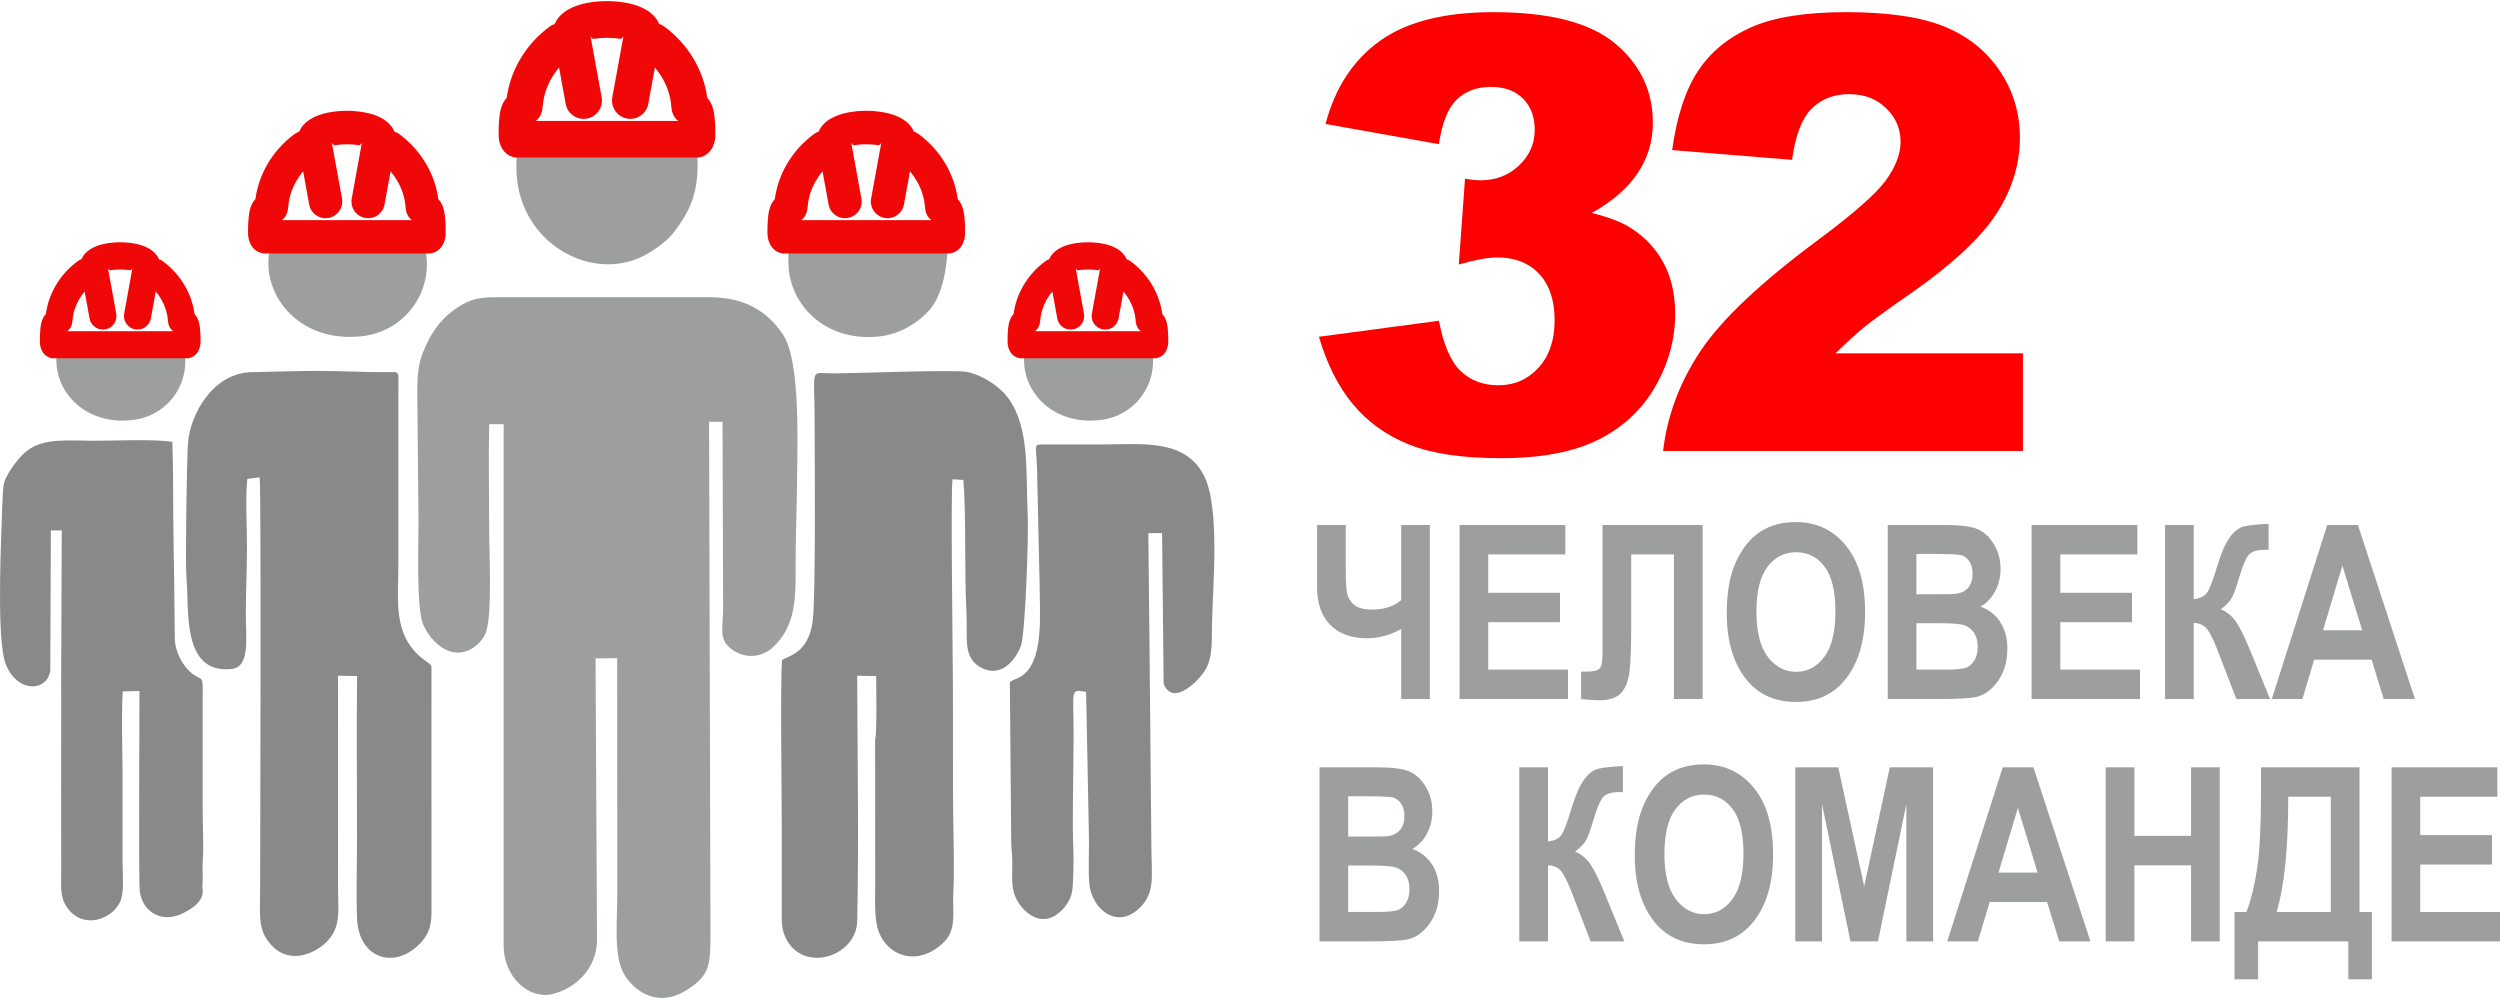 <?xml version="1.0" encoding="UTF-8"?>
<!DOCTYPE svg PUBLIC "-//W3C//DTD SVG 1.1//EN" "http://www.w3.org/Graphics/SVG/1.1/DTD/svg11.dtd">
<!-- Creator: CorelDRAW 2017 -->
<svg xmlns="http://www.w3.org/2000/svg" xml:space="preserve" width="533px" height="213px" version="1.1" style="shape-rendering:geometricPrecision; text-rendering:geometricPrecision; image-rendering:optimizeQuality; fill-rule:evenodd; clip-rule:evenodd"
viewBox="0 0 903.84 360.39"
 xmlns:xlink="http://www.w3.org/1999/xlink">
 <defs>
  <style type="text/css">
   <![CDATA[
    .fil2 {fill:#9D9E9E}
    .fil3 {fill:#898989}
    .fil0 {fill:#9D9E9E;fill-rule:nonzero}
    .fil4 {fill:#F00808;fill-rule:nonzero}
    .fil1 {fill:#FE0000;fill-rule:nonzero}
   ]]>
  </style>
 </defs>
 <g id="Layer_x0020_1">
  <g id="_974053936">
   <g>
    <path class="fil0" d="M476.17 211.9l0 -22.5 10.37 0 0 16.71c0,3.49 0.15,6.1 0.46,7.8 0.29,1.69 1.14,3.15 2.53,4.32 1.38,1.17 3.55,1.75 6.49,1.75 4.41,0 7.93,-1.14 10.56,-3.42l0 -27.16 10.37 0 0 62.93 -10.37 0 0 -25.31c-4.09,2.22 -8.18,3.34 -12.3,3.34 -5.73,0 -10.17,-1.62 -13.35,-4.84 -3.17,-3.22 -4.76,-7.76 -4.76,-13.62zm51.52 40.43l0 -62.93 38.24 0 0 10.63 -27.87 0 0 13.89 25.93 0 0 10.63 -25.93 0 0 17.14 28.83 0 0 10.64 -39.2 0zm77.51 0l0 -52.3 -15.47 0 0 26.91c0,7.01 -0.21,12.19 -0.62,15.54 -0.42,3.38 -1.43,5.92 -3.04,7.67 -1.63,1.74 -4.25,2.62 -7.88,2.62 -1.06,0 -3.24,-0.15 -6.57,-0.43l0 -9.94 2.27 0c2.25,0 3.71,-0.37 4.41,-1.1 0.71,-0.73 1.06,-2.53 1.06,-5.42l0 -46.48 36.21 0 0 62.93 -10.37 0zm19.09 -31.08c0,-7.49 1.11,-13.66 3.32,-18.51 2.21,-4.84 5.11,-8.46 8.69,-10.84 3.57,-2.37 7.91,-3.56 12.99,-3.56 7.38,0 13.39,2.82 18.03,8.46 4.65,5.64 6.98,13.65 6.98,24.06 0,10.52 -2.47,18.75 -7.39,24.67 -4.3,5.23 -10.18,7.85 -17.57,7.85 -7.48,0 -13.36,-2.59 -17.67,-7.76 -4.92,-5.92 -7.38,-14.05 -7.38,-24.37zm10.72 -0.43c0,7.22 1.38,12.64 4.12,16.25 2.75,3.61 6.16,5.41 10.22,5.41 4.1,0 7.5,-1.78 10.18,-5.37 2.7,-3.58 4.04,-9.08 4.04,-16.51 0,-7.27 -1.3,-12.66 -3.92,-16.13 -2.62,-3.48 -6.05,-5.23 -10.3,-5.23 -4.23,0 -7.68,1.76 -10.34,5.26 -2.67,3.52 -4,8.95 -4,16.32zm47.47 -31.42l20.7 0c5.64,0 9.61,0.51 11.91,1.55 2.3,1.03 4.24,2.84 5.8,5.45 1.59,2.61 2.38,5.55 2.38,8.85 0,3.03 -0.68,5.77 -2.01,8.22 -1.35,2.46 -3.09,4.26 -5.23,5.43 3.03,1.08 5.41,2.95 7.12,5.58 1.71,2.64 2.58,5.83 2.58,9.61 0,4.59 -1.1,8.45 -3.31,11.6 -2.2,3.17 -4.81,5.12 -7.81,5.86 -2.1,0.52 -6.94,0.78 -14.56,0.78l-17.57 0 0 -62.93zm10.38 10.46l0 14.59 6.91 0c4.15,0 6.71,-0.08 7.69,-0.22 1.79,-0.28 3.18,-1.04 4.19,-2.26 1.01,-1.21 1.51,-2.87 1.51,-4.96 0,-1.88 -0.41,-3.39 -1.23,-4.54 -0.82,-1.18 -1.82,-1.89 -2.99,-2.19 -1.16,-0.27 -4.51,-0.42 -10.03,-0.42l-6.05 0zm0 25.05l0 16.78 9.69 0c4.25,0 6.98,-0.22 8.19,-0.65 1.2,-0.46 2.22,-1.32 3.03,-2.63 0.82,-1.29 1.24,-2.94 1.24,-4.93 0,-2.07 -0.45,-3.75 -1.32,-5.09 -0.88,-1.31 -2.04,-2.24 -3.49,-2.74 -1.45,-0.49 -4.41,-0.74 -8.89,-0.74l-8.45 0zm41.64 27.42l0 -62.93 38.24 0 0 10.63 -27.87 0 0 13.89 25.93 0 0 10.63 -25.93 0 0 17.14 28.83 0 0 10.64 -39.2 0zm48.24 0l0 -62.93 10.37 0 0 26.81c2.33,-0.3 3.94,-1.07 4.84,-2.35 0.89,-1.27 2.06,-4.33 3.53,-9.2 1.45,-4.86 2.97,-8.41 4.54,-10.62 1.58,-2.21 3.25,-3.57 5.02,-4.06 1.78,-0.48 4.82,-0.81 9.14,-1.02l0 9.4 -1.45 0c-2.91,0 -4.88,0.69 -5.91,2.07 -1.03,1.38 -2.11,4 -3.26,7.89 -1.12,3.89 -2.09,6.46 -2.87,7.74 -0.79,1.27 -2.06,2.55 -3.81,3.79 2.29,0.96 4.15,2.49 5.58,4.62 1.44,2.12 3.18,5.67 5.22,10.65l7.03 17.21 -12.19 0 -6.25 -16.26c-1.58,-4.16 -2.93,-7.05 -4.07,-8.7 -1.13,-1.64 -2.83,-2.49 -5.09,-2.55l0 27.51 -10.37 0zm90.35 0l-11.28 0 -4.4 -14.24 -20.75 0 -4.26 14.24 -11.07 0 20.05 -62.93 11.1 0 20.61 62.93zm-19.08 -24.87l-7.15 -23.37 -7 23.37 14.15 0zm-376.96 49.55l20.7 0c5.64,0 9.61,0.51 11.91,1.55 2.3,1.03 4.23,2.84 5.8,5.45 1.58,2.61 2.37,5.55 2.37,8.85 0,3.03 -0.67,5.77 -2,8.22 -1.35,2.46 -3.09,4.26 -5.23,5.43 3.03,1.08 5.4,2.95 7.12,5.58 1.71,2.64 2.57,5.83 2.57,9.61 0,4.59 -1.09,8.45 -3.31,11.6 -2.19,3.17 -4.8,5.12 -7.81,5.86 -2.09,0.51 -6.94,0.78 -14.55,0.78l-17.57 0 0 -62.93zm10.37 10.46l0 14.59 6.92 0c4.14,0 6.71,-0.08 7.69,-0.22 1.78,-0.28 3.18,-1.04 4.19,-2.26 1.01,-1.21 1.51,-2.87 1.51,-4.96 0,-1.88 -0.41,-3.39 -1.24,-4.55 -0.82,-1.17 -1.81,-1.88 -2.98,-2.18 -1.16,-0.28 -4.51,-0.42 -10.04,-0.42l-6.05 0zm0 25.05l0 16.78 9.7 0c4.25,0 6.97,-0.22 8.19,-0.65 1.2,-0.46 2.21,-1.32 3.03,-2.63 0.82,-1.29 1.23,-2.94 1.23,-4.93 0,-2.07 -0.44,-3.75 -1.32,-5.09 -0.88,-1.32 -2.03,-2.24 -3.48,-2.74 -1.45,-0.5 -4.41,-0.74 -8.89,-0.74l-8.46 0zm61.86 27.42l0 -62.93 10.38 0 0 26.81c2.33,-0.3 3.94,-1.07 4.83,-2.35 0.89,-1.27 2.07,-4.33 3.53,-9.2 1.45,-4.86 2.97,-8.41 4.54,-10.62 1.58,-2.21 3.25,-3.57 5.03,-4.06 1.77,-0.48 4.82,-0.81 9.14,-1.02l0 9.4 -1.45 0c-2.92,0 -4.88,0.69 -5.92,2.07 -1.03,1.38 -2.11,4 -3.25,7.89 -1.13,3.89 -2.1,6.46 -2.87,7.74 -0.8,1.27 -2.07,2.55 -3.81,3.79 2.28,0.96 4.14,2.49 5.58,4.62 1.43,2.12 3.18,5.67 5.21,10.65l7.03 17.21 -12.18 0 -6.26 -16.26c-1.58,-4.16 -2.93,-7.05 -4.07,-8.7 -1.13,-1.64 -2.83,-2.49 -5.08,-2.55l0 27.51 -10.38 0zm41.75 -31.08c0,-7.49 1.12,-13.66 3.33,-18.51 2.21,-4.85 5.11,-8.46 8.68,-10.84 3.58,-2.37 7.92,-3.56 13,-3.56 7.38,0 13.39,2.82 18.03,8.46 4.64,5.63 6.97,13.65 6.97,24.06 0,10.52 -2.46,18.75 -7.38,24.67 -4.31,5.23 -10.18,7.85 -17.58,7.85 -7.47,0 -13.36,-2.59 -17.66,-7.76 -4.93,-5.92 -7.39,-14.05 -7.39,-24.37zm10.72 -0.43c0,7.22 1.38,12.64 4.12,16.25 2.75,3.61 6.17,5.41 10.23,5.41 4.1,0 7.5,-1.78 10.18,-5.37 2.69,-3.58 4.04,-9.08 4.04,-16.51 0,-7.27 -1.3,-12.66 -3.93,-16.13 -2.62,-3.48 -6.04,-5.23 -10.29,-5.23 -4.24,0 -7.68,1.76 -10.35,5.26 -2.66,3.52 -4,8.95 -4,16.32zm47.31 31.51l0 -62.93 15.54 0 9.37 43.01 9.26 -43.01 15.66 0 0 62.93 -9.67 0 0 -49.63 -10.27 49.63 -9.94 0 -10.29 -49.63 0 49.63 -9.66 0zm106.71 0l-11.28 0 -4.41 -14.24 -20.74 0 -4.26 14.24 -11.08 0 20.06 -62.93 11.1 0 20.61 62.93zm-19.09 -24.87l-7.14 -23.37 -7.01 23.37 14.15 0zm24.61 24.87l0 -62.93 10.38 0 0 24.78 20.48 0 0 -24.78 10.37 0 0 62.93 -10.37 0 0 -27.51 -20.48 0 0 27.51 -10.38 0zm91.75 -10.64l4.48 0 0 24.35 -8.52 0 0 -13.71 -32.61 0 0 13.71 -8.53 0 0 -24.35 4.31 0c1.68,-4.4 2.99,-9.72 3.9,-15.96 0.92,-6.24 1.37,-15.54 1.37,-27.92l0 -8.41 35.6 0 0 52.29zm-10.37 -41.66l-15.38 0c0,18.56 -1.41,32.45 -4.22,41.66l19.6 0 0 -41.66zm21.97 52.3l0 -62.93 38.24 0 0 10.63 -27.87 0 0 13.89 25.93 0 0 10.63 -25.93 0 0 17.14 28.83 0 0 10.64 -39.2 0z"/>
    <path class="fil1" d="M520.21 51.71l-40.97 -7.3c3.41,-13.03 9.92,-23.02 19.61,-30 9.66,-6.93 23.35,-10.42 41.04,-10.42 20.34,0 35.01,3.78 44.09,11.37 9.05,7.59 13.59,17.14 13.59,28.62 0,6.72 -1.86,12.82 -5.53,18.27 -3.66,5.44 -9.18,10.24 -16.59,14.34 6.03,1.49 10.64,3.23 13.8,5.23 5.19,3.2 9.19,7.41 12.06,12.6 2.87,5.23 4.32,11.44 4.32,18.67 0,9.08 -2.36,17.8 -7.12,26.15 -4.76,8.32 -11.59,14.75 -20.52,19.25 -8.93,4.5 -20.67,6.75 -35.23,6.75 -14.16,0 -25.35,-1.67 -33.52,-5.01 -8.21,-3.34 -14.93,-8.21 -20.23,-14.63 -5.27,-6.43 -9.34,-14.53 -12.17,-24.26l43.37 -5.78c1.7,8.75 4.32,14.86 7.91,18.23 3.56,3.38 8.1,5.09 13.66,5.09 5.77,0 10.61,-2.14 14.49,-6.39 3.85,-4.25 5.78,-9.92 5.78,-17.04 0,-7.22 -1.86,-12.82 -5.56,-16.81 -3.71,-3.96 -8.75,-5.96 -15.11,-5.96 -3.38,0 -8.06,0.84 -13.98,2.54l2.25 -30.98c2.36,0.37 4.21,0.55 5.56,0.55 5.59,0 10.28,-1.82 14.01,-5.41 3.75,-3.6 5.64,-7.85 5.64,-12.79 0,-4.75 -1.42,-8.53 -4.22,-11.33 -2.83,-2.83 -6.72,-4.25 -11.62,-4.25 -5.09,0 -9.19,1.53 -12.39,4.61 -3.15,3.05 -5.3,8.43 -6.42,16.09zm211.15 110.92l-130.09 0c1.49,-12.82 6.03,-24.91 13.58,-36.21 7.56,-11.33 21.72,-24.7 42.49,-40.1 12.71,-9.44 20.85,-16.59 24.45,-21.5 3.55,-4.9 5.33,-9.55 5.33,-13.94 0,-4.76 -1.74,-8.83 -5.26,-12.21 -3.53,-3.37 -7.96,-5.04 -13.29,-5.04 -5.52,0 -10.06,1.74 -13.59,5.23 -3.52,3.52 -5.88,9.66 -7.08,18.52l-43.36 -3.52c1.7,-12.24 4.83,-21.76 9.37,-28.62 4.54,-6.87 10.93,-12.1 19.17,-15.77 8.28,-3.66 19.72,-5.48 34.32,-5.48 15.26,0 27.1,1.75 35.59,5.23 8.47,3.45 15.15,8.79 19.98,15.98 4.87,7.23 7.3,15.29 7.3,24.23 0,9.47 -2.8,18.55 -8.35,27.23 -5.56,8.65 -15.69,18.16 -30.4,28.52 -8.72,6.02 -14.56,10.27 -17.51,12.67 -2.94,2.43 -6.39,5.56 -10.38,9.48l67.73 0 0 35.3z"/>
   </g>
   <g>
    <path class="fil2" d="M150.87 141.85l0.43 46.6c0,8.42 -0.79,30.88 1.66,36.82 1.74,4.23 5.38,8.32 9.49,9.74 5.91,2.04 10.94,-2.2 12.86,-5.88 2.83,-5.4 1.55,-29.01 1.55,-37.26 0,-12.87 -0.3,-26.08 0,-38.9l5.22 -0.02 0 188.56c0.02,11.34 9.11,19.46 17.5,17.51 8.56,-1.99 16.26,-9.36 16.26,-19.65l-0.53 -101.75 7.82 -0.04 0.02 83.83c0.22,10.11 -1.71,24.01 2.81,30.94 4.36,6.71 12.52,11.01 21.66,5.56 9.7,-5.79 9.23,-9.79 9.23,-23.67l-0.49 -182.16 4.86 0.03 0.21 67.12c0,7.64 -1.9,11.78 3.56,15.43 4.93,3.3 10.63,2.47 14.41,-1.03 9.84,-9.11 8,-21.34 8.28,-36.2l0.42 -19.24c0.05,-15.35 1.71,-47.71 -5.09,-57.74 -5.22,-7.71 -13.03,-13.4 -26.54,-13.4l-76.21 0c-5.6,0 -8.83,0.21 -13.17,2.69 -7.15,4.06 -11.34,9.93 -14.35,17.73 -1.68,4.38 -1.88,8.89 -1.87,14.38z"/>
    <path class="fil3" d="M282.74 238.24c-0.67,7.59 -0.11,48.16 -0.11,59.23 0,9.83 0.01,19.67 0,29.5 0,5.3 -0.36,8.86 2.02,12.84 6.91,11.53 25,5.24 25.27,-7.26 0.6,-27.79 0.08,-60.69 -0.02,-88.66l6.88 0.14c-0.03,4.65 0.34,19.67 -0.39,23.25l0.03 52c0.01,5.26 -0.46,12.86 1.35,17.35 3.84,9.57 15.12,12.22 23.83,3.22 4.27,-4.4 2.77,-11.33 3.02,-16.06 0.57,-11.31 -0.08,-25.57 -0.08,-37.43 0,-12.69 -0.02,-25.37 -0.02,-38.06 0,-8.76 -0.91,-73.22 -0.11,-75.43l3.89 0.25c1.07,13.4 0.31,32.82 1.12,48.08 0.47,8.89 -1.41,15.79 4.86,19.52 7.45,4.42 12.9,-2.47 14.82,-7.63 1.62,-4.35 2.8,-40.14 2.47,-46.78 -0.78,-15.93 0.88,-31.71 -6.99,-42.7 -2.82,-3.95 -8.82,-8.2 -14.84,-9.53 -4.26,-0.93 -40.18,0.48 -47.95,0.51 -9.38,0.05 -7.27,-2.95 -7.27,16.66 0,10.54 0.49,65.18 -0.74,73.22 -1.73,11.32 -8.32,12 -11.04,13.77z"/>
    <path class="fil3" d="M89.41 172.73l4.47 -0.54c0.62,4.67 0.16,146.13 0.16,150.08 0,6.43 -0.7,11.97 2.2,16.57 7.31,11.58 19.96,4.98 23.85,-1.18 3.04,-4.82 2.12,-10.5 2.12,-17.1 0,-25.57 0.06,-51.1 0,-76.67l6.89 0.13c-0.22,19.48 -0.02,39.08 -0.02,58.58 0,9.51 -0.34,19.66 0.01,29.09 0.53,14.55 13.92,18.93 23.35,8.38 2.53,-2.84 3.58,-5.76 3.56,-10.96l-0.01 -88.5c-0.26,-1.37 -3.12,-2.16 -6.24,-5.73 -7.44,-8.48 -5.73,-19.62 -5.73,-31.47l0 -61.14c0,-9.19 0.86,-8.15 -4.26,-8.12 -8.27,0.05 -16.08,-0.44 -24.38,-0.45 -8.27,-0.02 -16.29,0.31 -24.38,0.45 -14.12,0.24 -22.45,15.47 -23.07,26.07 -0.41,6.99 -0.98,43.02 -0.51,48.36 1.03,11.54 -1.83,34.8 16.32,32.87 6.81,-0.73 5.11,-11.36 5.13,-19.66 0.01,-8.18 0.4,-16.16 0.43,-24.36 0.01,-7.36 -0.63,-17.72 0.11,-24.7z"/>
    <path class="fil3" d="M22.11 247.19c0.01,1.95 0.02,3.89 0.02,5.82 0,20.52 -0.07,41.04 0,61.56 0.01,5.62 -0.53,9.44 2.2,13.23 5.88,8.16 16.33,4.02 19.12,-2.21 1.56,-3.49 0.86,-9.96 0.86,-14.44 0,-10.26 0,-20.52 0,-30.78 0,-9.9 -0.48,-21.05 0.06,-30.79l6.05 -0.16c0.02,5.8 -0.35,68.61 0.11,72.31 0.99,7.91 8.27,11.83 15.83,7.94 9.03,-4.64 6.51,-8.26 6.83,-10.62 0.3,-2.28 -0.12,-5.21 0.1,-8.01 0.42,-5.31 -0.01,-12.72 -0.01,-18.27 0,-12.12 0,-24.23 0,-36.34 0,-14.89 0.52,-9.74 -4.15,-13.59 -2.82,-2.32 -5.89,-7.35 -5.93,-12.48 -0.11,-12.26 -0.24,-23.83 -0.46,-35.93 -0.21,-11.62 -0.02,-23.21 -0.42,-35.1 -7.21,-1.05 -19.91,-0.39 -27.75,-0.39 -9.97,0.01 -18.7,-1.16 -24.92,3.72 -3.29,2.57 -8,9.11 -8.38,12.54 -0.22,1.9 -0.36,4.89 -0.43,6.82 -0.42,12.45 -1.87,42.41 0.42,54.72 1.89,10.13 10.91,13.67 15.31,8.95 0.89,-0.96 1.37,-2.17 1.62,-3.55l0.19 -50.78 3.94 0 -0.21 55.83z"/>
    <path class="fil3" d="M375.86 211.11c0,10.08 1.52,25.73 -5.33,31.98 -2.06,1.87 -3.48,1.77 -5.43,3.08l0.49 57.72c0.02,2.86 0.38,4.66 0.4,7.25 0.05,6.48 -1.12,11.85 4.32,17.42 2.63,2.7 6.89,4.71 11.19,2.02 2.72,-1.7 5.53,-4.98 6.13,-8.8 0.46,-2.88 0.57,-11.79 0.43,-14.86 -0.48,-10.43 0.08,-29.14 0.08,-41.51 0.01,-16.55 -1.43,-16.74 4.53,-15.65l1.04 53.69c0.01,4.74 -0.29,11.2 0.14,15.74 0.8,8.49 9.1,16.07 17.08,9.61 6.91,-5.6 5.41,-12.23 5.35,-21.93l-0.71 -75.76 -0.41 -38.76 4.18 0 0.23 -0.01 0 0.01 0.56 0 0.57 54.52c3.52,8.68 13.5,-1.92 15.44,-5.74 2.39,-4.73 1.91,-10.3 2.03,-15.91 0.28,-13.61 3.04,-42.41 -2.99,-53.88 -7.01,-13.31 -22.62,-11.05 -37.2,-11.05l-19.66 0c-5.27,0 -3.6,-0.67 -3.38,9.35l0.92 41.47z"/>
    <path class="fil2" d="M187.6 47.83c-0.72,5.11 -1.04,10.12 -0.87,14.07 1.15,26.41 28.6,40.74 47.68,29.25 3.41,-2.06 6.94,-4.6 9.35,-7.75 5.31,-6.97 8.78,-13.63 8.43,-25.79 -0.08,-2.82 -0.56,-6.18 -1.38,-9.78l-63.21 0z"/>
    <path class="fil2" d="M285.36 85.57c-0.44,5.23 -0.49,9.95 -0.02,12.88 2.31,14.01 15.13,24.7 32.64,22.78 7.83,-0.85 14.41,-5.37 18.12,-9.63 4.57,-5.25 6.69,-15.47 6.51,-26.03l-57.25 0z"/>
    <path class="fil2" d="M97.88 87.02c-0.18,1.47 -0.34,2.62 -0.46,3.29 -2.91,15.9 10.45,32.54 31.65,30.99 17.25,-0.9 27.93,-16.55 24.7,-31.5 -0.14,-0.66 -0.31,-1.61 -0.51,-2.78l-55.38 0z"/>
    <path class="fil4" d="M193.73 43.33l51.45 0c-1.3,-1.15 -2.32,-2.43 -2.5,-5.53 -0.32,-3.52 -1.43,-6.87 -3.14,-9.85 -0.8,-1.4 -1.74,-2.72 -2.77,-3.94l-2.39 13.12c-0.64,3.59 -4.08,5.98 -7.67,5.34 -3.59,-0.64 -5.98,-4.08 -5.34,-7.68l4.03 -22.13c-0.26,0.46 -0.65,1.09 -1.27,0.98 -1.34,-0.24 -2.96,-0.37 -4.68,-0.37 -1.72,0 -3.34,0.13 -4.69,0.37 -0.61,0.11 -1,-0.5 -1.26,-0.95l4.02 22.1c0.65,3.6 -1.75,7.04 -5.34,7.68 -3.59,0.64 -7.03,-1.75 -7.67,-5.34l-2.39 -13.12c-1.04,1.22 -1.97,2.54 -2.77,3.94 -1.7,2.98 -2.82,6.32 -3.12,9.85l-0.04 0.37c-0.24,2.82 -1.22,4.06 -2.46,5.16zm32.74 -42.7c5.55,1.01 10.13,3.5 11.84,7.63 0.66,0.21 1.29,0.53 1.87,0.95 4.37,3.21 8.13,7.37 10.87,12.16 2.36,4.12 3.99,8.73 4.65,13.63 1.15,1.24 2.25,3.12 2.64,6.92 0.11,1.14 0.2,2.33 0.25,3.59 0.04,1.05 0.04,2.12 0.02,3.19 0.01,0.29 -0.01,0.57 -0.04,0.87 -0.07,0.65 -0.21,1.32 -0.44,1.99 -0.13,0.41 -0.28,0.79 -0.45,1.14 -0.94,2.08 -2.92,3.59 -5.28,3.86l-65.9 0c-1.87,-0.21 -3.63,-1.22 -4.76,-2.91 -0.33,-0.49 -0.61,-1.07 -0.85,-1.72l-0.16 -0.42c-0.2,-0.64 -0.34,-1.31 -0.4,-2l-0.03 -0.44c-0.04,-1.2 -0.04,-2.38 0.01,-3.56 0.04,-1.25 0.12,-2.44 0.24,-3.59 0.39,-3.8 1.5,-5.69 2.65,-6.92 0.65,-4.9 2.28,-9.51 4.64,-13.63 2.74,-4.79 6.5,-8.95 10.87,-12.16 0.58,-0.42 1.21,-0.74 1.85,-0.95 1.71,-4.13 6.3,-6.62 11.87,-7.64 2.29,-0.41 4.71,-0.62 7.02,-0.62 2.31,0 4.73,0.21 7.02,0.63z"/>
    <path class="fil4" d="M101.94 79.18l46.93 0c-1.19,-1.06 -2.11,-2.22 -2.28,-5.05 -0.28,-3.21 -1.3,-6.27 -2.86,-8.98 -0.73,-1.28 -1.58,-2.49 -2.53,-3.6l-2.17 11.97c-0.59,3.27 -3.72,5.46 -7,4.87 -3.28,-0.59 -5.46,-3.72 -4.87,-7l3.67 -20.19c-0.24,0.42 -0.59,1 -1.15,0.9 -1.23,-0.23 -2.71,-0.34 -4.27,-0.34 -1.57,0 -3.05,0.11 -4.28,0.33 -0.55,0.1 -0.91,-0.45 -1.15,-0.86l3.67 20.16c0.58,3.28 -1.6,6.41 -4.87,7 -3.28,0.59 -6.42,-1.6 -7,-4.87l-2.18 -11.97c-0.95,1.11 -1.79,2.32 -2.53,3.6 -1.55,2.71 -2.57,5.76 -2.84,8.98l-0.04 0.34c-0.22,2.57 -1.11,3.7 -2.25,4.71zm29.87 -38.95c5.06,0.92 9.24,3.19 10.8,6.95 0.6,0.2 1.18,0.49 1.71,0.88 3.98,2.92 7.4,6.72 9.91,11.08 2.15,3.76 3.64,7.97 4.24,12.44 1.05,1.13 2.05,2.85 2.4,6.31 0.11,1.04 0.19,2.12 0.23,3.27 0.04,0.96 0.04,1.93 0.02,2.91 0.01,0.26 -0.01,0.52 -0.03,0.79 -0.07,0.6 -0.2,1.21 -0.4,1.82 -0.12,0.38 -0.26,0.72 -0.41,1.04 -0.86,1.9 -2.67,3.27 -4.82,3.52l-60.1 0c-1.71,-0.19 -3.32,-1.11 -4.35,-2.65 -0.3,-0.45 -0.56,-0.98 -0.78,-1.57l-0.14 -0.39c-0.18,-0.58 -0.31,-1.19 -0.37,-1.81l-0.02 -0.41c-0.04,-1.09 -0.03,-2.17 0,-3.25 0.04,-1.14 0.12,-2.23 0.23,-3.27 0.36,-3.47 1.36,-5.19 2.41,-6.31 0.6,-4.47 2.09,-8.68 4.24,-12.44 2.5,-4.36 5.92,-8.16 9.91,-11.08 0.53,-0.39 1.1,-0.68 1.69,-0.87 1.55,-3.77 5.75,-6.04 10.82,-6.96 2.1,-0.39 4.3,-0.58 6.41,-0.58 2.1,0 4.31,0.2 6.4,0.58z"/>
    <path class="fil4" d="M289.73 79.18l46.92 0c-1.18,-1.06 -2.1,-2.22 -2.27,-5.05 -0.29,-3.21 -1.31,-6.27 -2.87,-8.98 -0.73,-1.28 -1.58,-2.49 -2.52,-3.6l-2.18 11.97c-0.59,3.27 -3.72,5.46 -7,4.87 -3.27,-0.59 -5.46,-3.72 -4.87,-7l3.68 -20.19c-0.24,0.42 -0.6,1 -1.16,0.9 -1.23,-0.23 -2.71,-0.34 -4.27,-0.34 -1.57,0 -3.05,0.11 -4.28,0.33 -0.55,0.1 -0.91,-0.45 -1.15,-0.86l3.67 20.16c0.59,3.28 -1.59,6.41 -4.87,7 -3.28,0.59 -6.41,-1.6 -7,-4.87l-2.18 -11.97c-0.94,1.11 -1.79,2.32 -2.52,3.6 -1.55,2.71 -2.57,5.76 -2.85,8.98l-0.04 0.34c-0.22,2.57 -1.1,3.7 -2.24,4.71zm29.86 -38.95c5.07,0.92 9.25,3.19 10.8,6.95 0.6,0.2 1.18,0.49 1.71,0.88 3.99,2.92 7.41,6.72 9.91,11.08 2.15,3.76 3.64,7.97 4.24,12.44 1.05,1.13 2.05,2.85 2.41,6.31 0.11,1.04 0.18,2.12 0.23,3.27 0.03,0.96 0.04,1.93 0.01,2.91 0.01,0.26 0,0.52 -0.03,0.79 -0.06,0.6 -0.19,1.21 -0.4,1.82 -0.12,0.38 -0.26,0.72 -0.41,1.04 -0.86,1.9 -2.67,3.27 -4.82,3.52l-60.1 0c-1.71,-0.19 -3.32,-1.11 -4.35,-2.65 -0.3,-0.45 -0.55,-0.98 -0.77,-1.57l-0.14 -0.39c-0.19,-0.58 -0.31,-1.19 -0.37,-1.81l-0.03 -0.41c-0.03,-1.09 -0.03,-2.17 0.01,-3.25 0.04,-1.14 0.11,-2.23 0.22,-3.27 0.36,-3.47 1.37,-5.19 2.42,-6.31 0.59,-4.47 2.08,-8.68 4.23,-12.44 2.5,-4.36 5.93,-8.16 9.91,-11.08 0.53,-0.39 1.1,-0.68 1.69,-0.87 1.56,-3.77 5.75,-6.04 10.83,-6.96 2.09,-0.39 4.29,-0.58 6.4,-0.58 2.11,0 4.31,0.2 6.4,0.58z"/>
    <path class="fil2" d="M21.08 124.03c-0.15,0.99 -0.27,1.8 -0.37,2.35 -2.37,12.93 8.5,26.46 25.73,25.2 14.03,-0.73 22.72,-13.46 20.08,-25.62 -0.11,-0.5 -0.24,-1.16 -0.39,-1.93l-45.05 0z"/>
    <path class="fil4" d="M24.38 119.33l38.16 0c-0.96,-0.86 -1.71,-1.81 -1.85,-4.11 -0.24,-2.61 -1.06,-5.09 -2.33,-7.3 -0.59,-1.05 -1.29,-2.02 -2.05,-2.93l-1.77 9.73c-0.48,2.67 -3.03,4.44 -5.69,3.96 -2.67,-0.47 -4.44,-3.02 -3.96,-5.69l2.98 -16.42c-0.19,0.34 -0.48,0.82 -0.93,0.73 -1,-0.18 -2.21,-0.27 -3.48,-0.27 -1.27,0 -2.48,0.09 -3.48,0.27 -0.45,0.08 -0.74,-0.37 -0.93,-0.7l2.98 16.39c0.48,2.67 -1.3,5.22 -3.96,5.69 -2.66,0.48 -5.21,-1.29 -5.69,-3.96l-1.77 -9.73c-0.77,0.91 -1.46,1.88 -2.05,2.93 -1.27,2.2 -2.1,4.68 -2.32,7.3l-0.03 0.28c-0.18,2.09 -0.9,3 -1.83,3.83zm24.29 -31.68c4.11,0.75 7.51,2.6 8.78,5.66 0.49,0.16 0.96,0.39 1.39,0.71 3.24,2.38 6.02,5.46 8.06,9.01 1.75,3.06 2.96,6.48 3.44,10.12 0.86,0.91 1.67,2.31 1.96,5.12 0.09,0.85 0.15,1.73 0.19,2.67 0.03,0.78 0.03,1.57 0.01,2.37 0.01,0.21 0,0.42 -0.03,0.64 -0.05,0.48 -0.15,0.98 -0.32,1.47 -0.1,0.31 -0.21,0.59 -0.34,0.85 -0.69,1.54 -2.17,2.66 -3.91,2.86l-48.87 0c-1.39,-0.16 -2.7,-0.9 -3.54,-2.15 -0.24,-0.37 -0.45,-0.8 -0.63,-1.28l-0.11 -0.31c-0.15,-0.48 -0.26,-0.97 -0.3,-1.48l-0.02 -0.33c-0.03,-0.89 -0.03,-1.77 0,-2.64 0.03,-0.93 0.09,-1.81 0.18,-2.67 0.29,-2.82 1.11,-4.21 1.97,-5.13 0.48,-3.63 1.69,-7.05 3.44,-10.11 2.03,-3.55 4.82,-6.63 8.06,-9.01 0.43,-0.32 0.89,-0.55 1.37,-0.71 1.27,-3.06 4.68,-4.91 8.8,-5.66 1.71,-0.31 3.5,-0.46 5.21,-0.46 1.72,0 3.51,0.15 5.21,0.46z"/>
    <path class="fil2" d="M370.94 124.03c-0.15,0.99 -0.27,1.8 -0.37,2.35 -2.37,12.93 8.5,26.46 25.73,25.2 14.03,-0.73 22.72,-13.46 20.09,-25.62 -0.11,-0.5 -0.24,-1.16 -0.39,-1.93l-45.06 0z"/>
    <path class="fil4" d="M374.25 119.33l38.15 0c-0.96,-0.86 -1.71,-1.81 -1.85,-4.11 -0.23,-2.61 -1.06,-5.09 -2.33,-7.3 -0.59,-1.05 -1.28,-2.02 -2.05,-2.93l-1.77 9.73c-0.48,2.67 -3.03,4.44 -5.69,3.96 -2.67,-0.47 -4.44,-3.02 -3.96,-5.69l2.99 -16.42c-0.2,0.34 -0.49,0.82 -0.94,0.73 -1,-0.18 -2.2,-0.27 -3.48,-0.27 -1.27,0 -2.47,0.09 -3.47,0.27 -0.45,0.08 -0.74,-0.37 -0.94,-0.7l2.99 16.39c0.47,2.67 -1.3,5.22 -3.97,5.69 -2.66,0.48 -5.21,-1.29 -5.69,-3.96l-1.77 -9.73c-0.77,0.91 -1.46,1.88 -2.05,2.93 -1.26,2.2 -2.09,4.68 -2.31,7.3l-0.03 0.28c-0.19,2.09 -0.91,3 -1.83,3.83zm24.28 -31.68c4.12,0.75 7.52,2.6 8.78,5.66 0.49,0.16 0.96,0.39 1.39,0.71 3.24,2.38 6.03,5.46 8.06,9.01 1.75,3.06 2.96,6.48 3.45,10.12 0.85,0.91 1.67,2.31 1.96,5.12 0.08,0.85 0.15,1.73 0.18,2.67 0.03,0.78 0.03,1.57 0.01,2.37 0.01,0.21 0,0.42 -0.02,0.64 -0.05,0.48 -0.16,0.98 -0.33,1.47 -0.1,0.31 -0.21,0.59 -0.33,0.85 -0.7,1.54 -2.17,2.66 -3.92,2.86l-48.87 0c-1.39,-0.16 -2.7,-0.9 -3.53,-2.15 -0.25,-0.37 -0.46,-0.8 -0.64,-1.28l-0.11 -0.31c-0.15,-0.48 -0.25,-0.97 -0.3,-1.48l-0.02 -0.33c-0.03,-0.89 -0.03,-1.77 0,-2.64 0.03,-0.93 0.1,-1.81 0.19,-2.67 0.29,-2.82 1.1,-4.21 1.96,-5.13 0.48,-3.63 1.69,-7.05 3.44,-10.11 2.04,-3.55 4.82,-6.63 8.06,-9.01 0.43,-0.32 0.9,-0.55 1.38,-0.71 1.26,-3.06 4.67,-4.91 8.8,-5.66 1.7,-0.31 3.49,-0.46 5.2,-0.46 1.72,0 3.51,0.15 5.21,0.46z"/>
   </g>
  </g>
 </g>
</svg>
